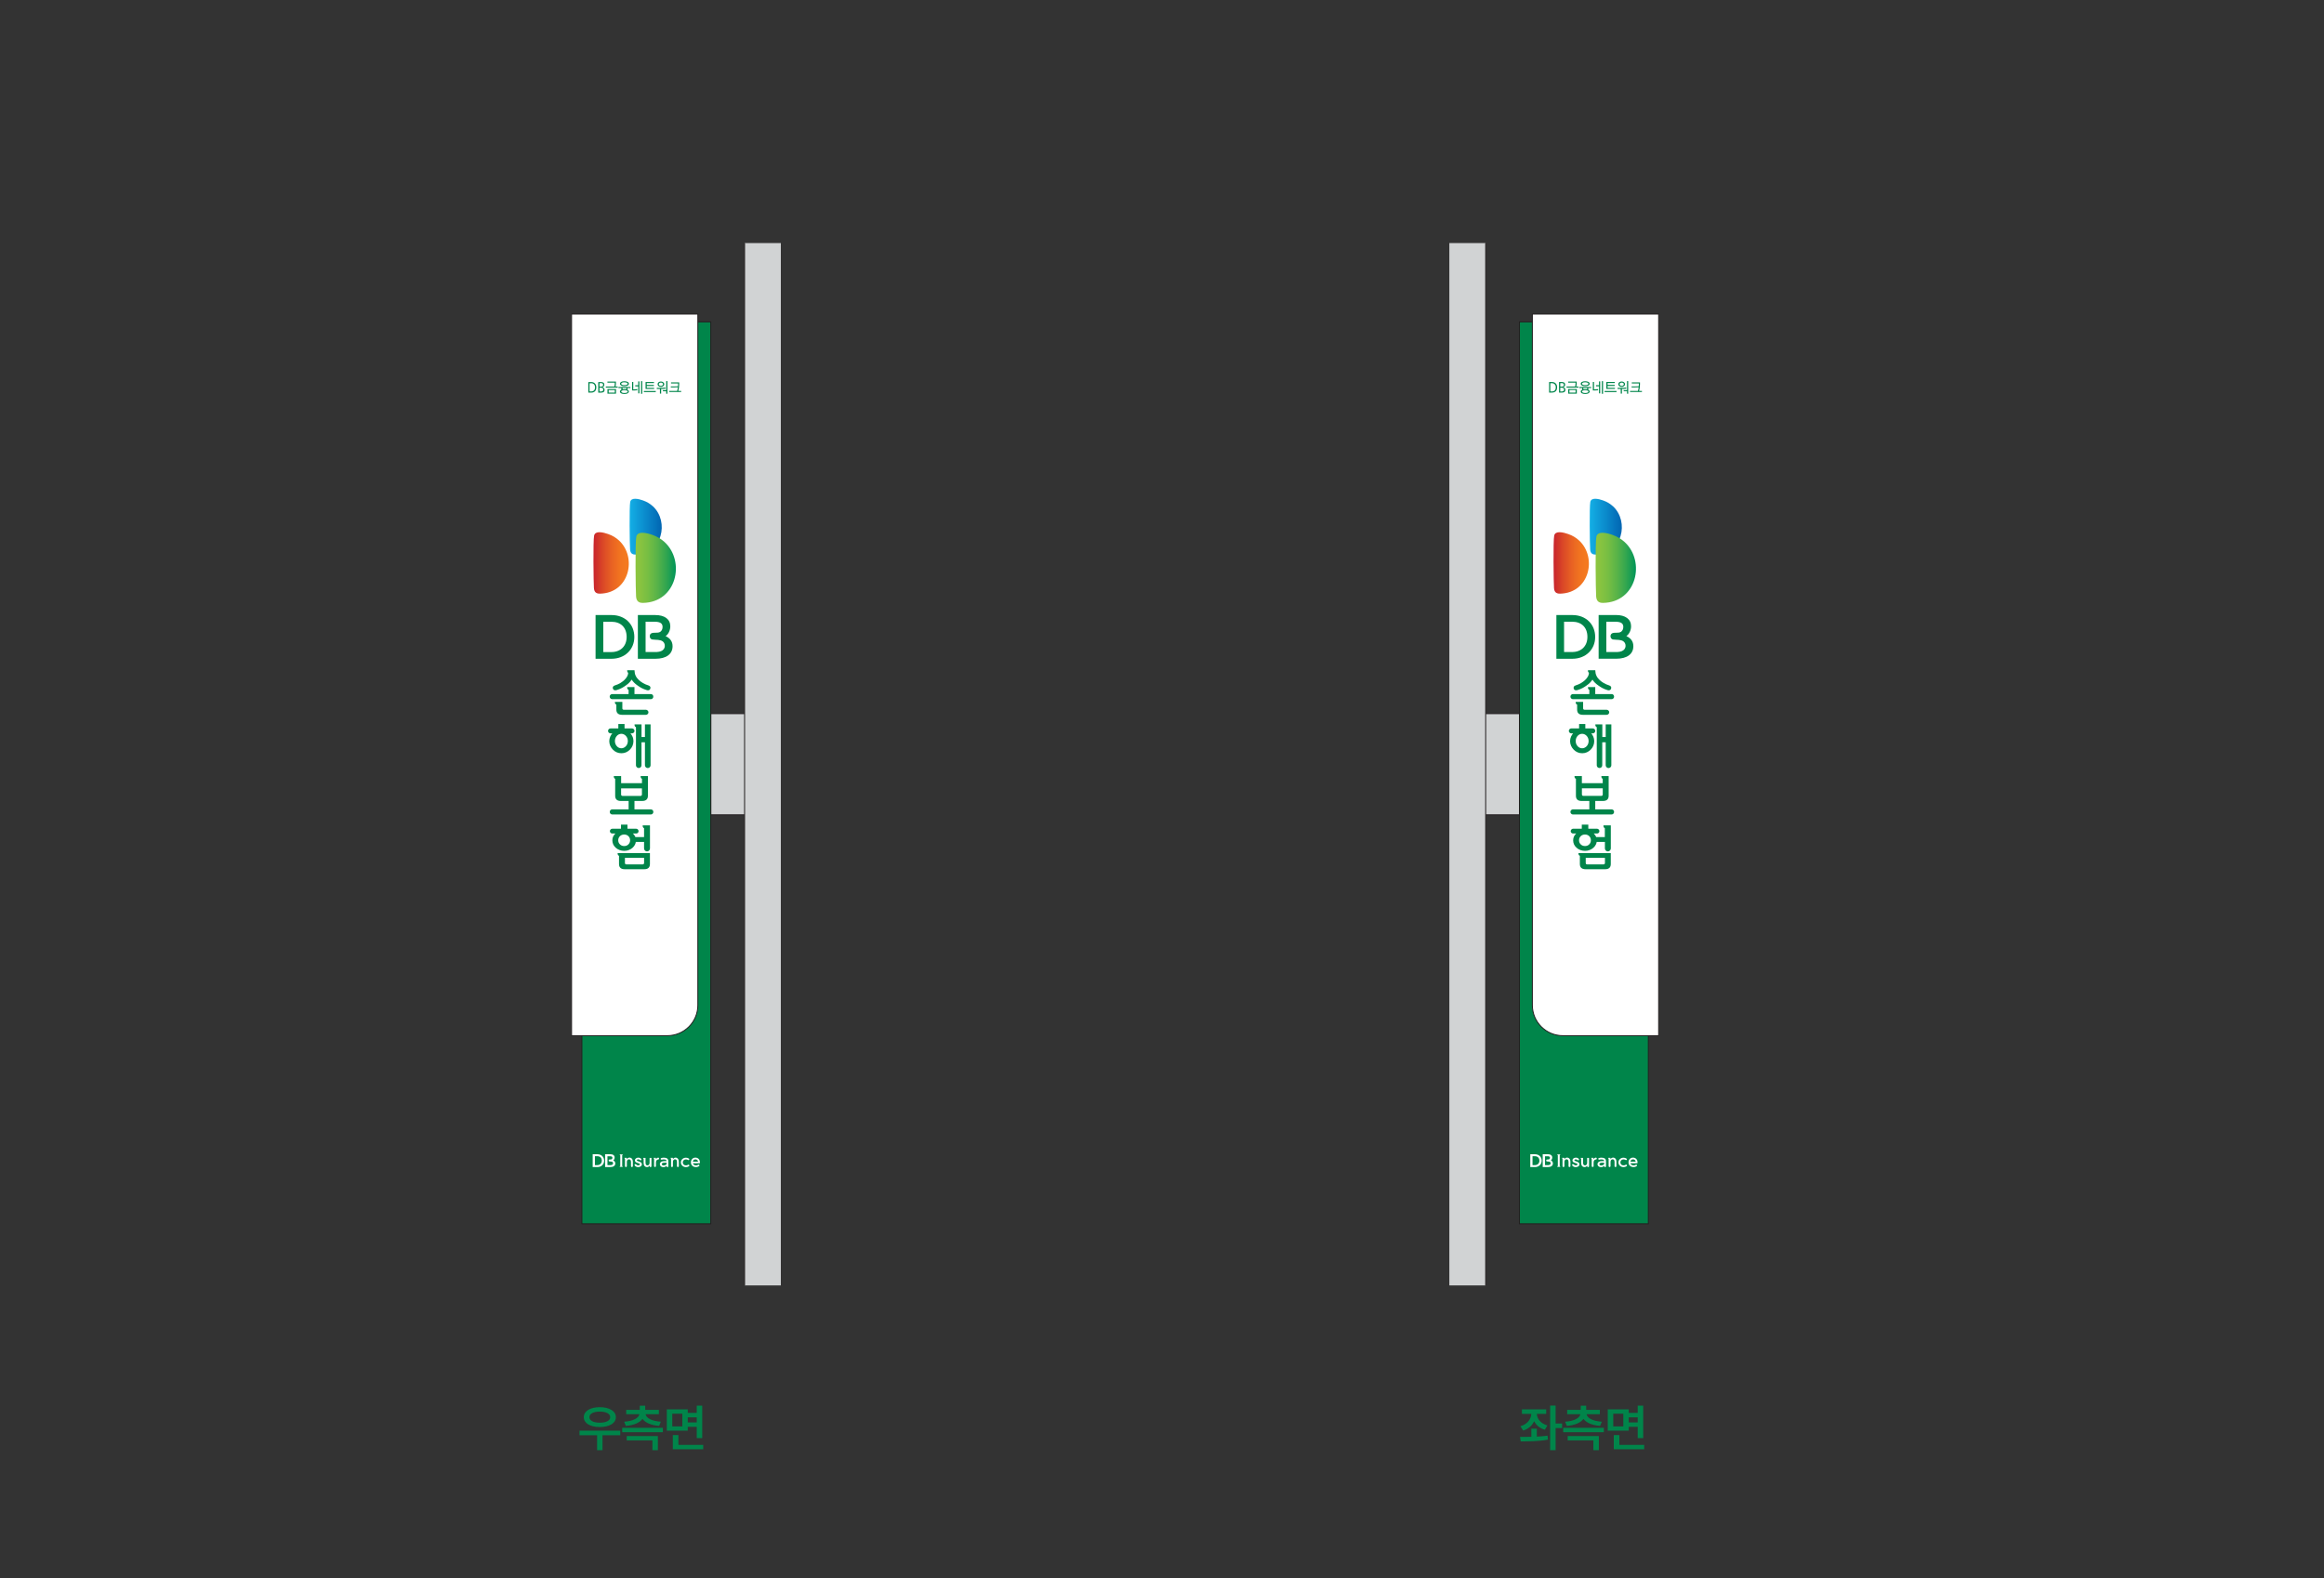 <svg width="736" height="500" viewBox="0 0 736 500" fill="none" xmlns="http://www.w3.org/2000/svg">
<rect x="0" y="0" width="736" height="500" fill="#333333" stroke="none"/>
<path d="M470.171 258.128H481.211V226.076H470.171V258.128Z" fill="#D1D3D4"/>
<path d="M470.171 258.128H481.211V226.076H470.171V258.128Z" stroke="#231F20" stroke-width="0.3" stroke-miterlimit="10"/>
<path d="M470.496 77H459V407.204H470.496V77Z" fill="#D1D3D4"/>
<path d="M470.508 77V407.204" stroke="#231F20" stroke-width="0.3" stroke-miterlimit="10"/>
<path d="M522.023 101.96H481.199V387.692H522.023V101.96Z" fill="#00854A" stroke="#231F20" stroke-width="0.3" stroke-miterlimit="22.93"/>
<path fill-rule="evenodd" clip-rule="evenodd" d="M525.285 99.5V328.088H494.937C489.621 328.088 485.289 323.756 485.289 318.44V99.5H525.285Z" fill="white" stroke="#231F20" stroke-width="0.3" stroke-miterlimit="22.93"/>
<path fill-rule="evenodd" clip-rule="evenodd" d="M497.962 194.84H492.898V208.688H497.962C502.15 208.688 505.186 205.784 505.186 201.788C505.186 197.792 502.282 194.84 497.962 194.84ZM502.726 201.764C502.726 204.68 500.794 206.552 497.89 206.552H495.334V196.952H497.89C500.878 196.952 502.726 198.764 502.726 201.764Z" fill="#00854A"/>
<path fill-rule="evenodd" clip-rule="evenodd" d="M515.053 201.512C515.953 200.9 516.553 199.676 516.553 198.38C516.553 196.148 514.765 194.828 511.777 194.828H506.281V208.676H511.873C515.257 208.676 517.273 207.2 517.273 204.716C517.273 203.24 516.541 202.184 515.053 201.5V201.512ZM510.853 200.516C510.409 200.624 510.133 200.9 510.061 201.32C510.001 201.644 510.085 201.98 510.253 202.22C510.397 202.412 510.589 202.544 510.817 202.58C511.141 202.628 511.477 202.652 511.849 202.664C512.941 202.712 514.093 202.76 514.609 203.732C514.921 204.308 514.873 205.052 514.501 205.592C514.117 206.156 513.349 206.492 512.245 206.552C512.101 206.552 511.957 206.552 511.801 206.552H508.717V196.952H511.513C513.361 196.952 514.093 197.48 514.093 198.608C514.093 199.22 513.853 199.796 513.397 200.132C512.977 200.432 512.377 200.444 511.777 200.444C511.513 200.444 511.141 200.444 510.841 200.516H510.853Z" fill="#00854A"/>
<path fill-rule="evenodd" clip-rule="evenodd" d="M510.368 219.884H505.208V217.664H502.904V217.82C502.904 218.168 503.048 218.42 503.336 218.54V219.872H498.164C497.936 219.872 497.744 219.956 497.588 220.1C497.432 220.256 497.348 220.448 497.348 220.676C497.348 220.904 497.432 221.108 497.588 221.264C497.744 221.42 497.936 221.492 498.164 221.492H510.368C510.596 221.492 510.776 221.42 510.944 221.264C511.1 221.108 511.172 220.916 511.172 220.676C511.172 220.436 511.1 220.256 510.944 220.1C510.788 219.944 510.596 219.872 510.368 219.872V219.884Z" fill="#00854A"/>
<path fill-rule="evenodd" clip-rule="evenodd" d="M508.808 224.84H501.848C501.524 224.84 501.368 224.684 501.368 224.36V222.344H499.016V222.5C499.016 222.86 499.16 223.088 499.472 223.208V224.792C499.472 225.896 500.084 226.448 501.32 226.448H508.808C509.024 226.448 509.216 226.376 509.384 226.22C509.552 226.064 509.636 225.872 509.636 225.644C509.636 225.428 509.552 225.236 509.384 225.08C509.216 224.924 509.024 224.84 508.808 224.84Z" fill="#00854A"/>
<path fill-rule="evenodd" clip-rule="evenodd" d="M499.062 218.672C499.206 218.672 499.362 218.672 499.53 218.624C500.214 218.42 500.79 218.18 501.27 217.916C501.75 217.652 502.17 217.376 502.554 217.088C503.286 216.584 503.874 215.984 504.318 215.3C504.774 215.984 505.362 216.584 506.094 217.088C506.466 217.364 506.898 217.64 507.378 217.916C507.858 218.18 508.434 218.42 509.106 218.624C509.262 218.672 509.418 218.684 509.574 218.672C509.85 218.648 510.054 218.516 510.186 218.252C510.306 218 510.306 217.76 510.186 217.532C510.078 217.352 509.898 217.22 509.634 217.136C508.986 216.932 508.41 216.68 507.918 216.392C507.426 216.104 507.018 215.804 506.67 215.492C505.734 214.652 505.254 213.656 505.23 212.516V212.324H502.902V212.504C502.902 212.636 502.914 212.744 502.962 212.84C503.01 212.936 503.094 213.056 503.214 213.176C503.214 213.896 502.782 214.676 501.93 215.492C501.582 215.804 501.174 216.104 500.706 216.392C500.226 216.68 499.65 216.932 498.978 217.136C498.714 217.22 498.534 217.352 498.426 217.532C498.306 217.772 498.306 218.012 498.426 218.252C498.558 218.516 498.762 218.648 499.038 218.672H499.062Z" fill="#00854A"/>
<path fill-rule="evenodd" clip-rule="evenodd" d="M508.542 233.48H507.45V229.472H505.242V229.652C505.242 230 505.386 230.228 505.686 230.36V242.432C505.686 242.672 505.77 242.876 505.938 243.044C506.106 243.212 506.322 243.296 506.562 243.296C506.802 243.296 507.006 243.212 507.174 243.044C507.342 242.876 507.426 242.672 507.426 242.432V235.148H508.518V242.42C508.518 242.66 508.602 242.864 508.782 243.044C508.962 243.224 509.166 243.308 509.406 243.308C509.646 243.308 509.862 243.224 510.042 243.044C510.222 242.864 510.306 242.66 510.306 242.42V229.484H508.518V233.492L508.542 233.48Z" fill="#00854A"/>
<path fill-rule="evenodd" clip-rule="evenodd" d="M504.404 230.756H502.064V229.364H500.096V230.756H497.648C497.408 230.756 497.216 230.84 497.072 230.984C496.928 231.14 496.844 231.32 496.844 231.536C496.844 231.752 496.916 231.932 497.072 232.088C497.228 232.244 497.42 232.316 497.648 232.316H498.2C497.948 232.616 497.732 232.94 497.564 233.312C497.348 233.78 497.24 234.272 497.24 234.788C497.24 235.304 497.348 235.808 497.552 236.264C497.756 236.72 498.032 237.128 498.392 237.488C498.728 237.836 499.124 238.112 499.58 238.316C500.036 238.52 500.54 238.616 501.08 238.616C501.62 238.616 502.088 238.52 502.556 238.316C503.012 238.112 503.408 237.836 503.756 237.488C504.116 237.128 504.38 236.732 504.584 236.264C504.788 235.796 504.884 235.304 504.884 234.788C504.884 234.272 504.776 233.78 504.572 233.312C504.404 232.94 504.188 232.616 503.936 232.316H504.416C504.632 232.316 504.812 232.244 504.98 232.088C505.148 231.932 505.22 231.752 505.22 231.536C505.22 231.32 505.136 231.14 504.98 230.984C504.824 230.828 504.632 230.756 504.416 230.756H504.404ZM502.952 235.64C502.844 235.916 502.7 236.156 502.52 236.36C502.328 236.576 502.1 236.744 501.848 236.864C501.596 236.984 501.332 237.044 501.068 237.044C500.78 237.044 500.504 236.984 500.252 236.864C500 236.744 499.784 236.576 499.604 236.36C499.424 236.156 499.28 235.916 499.172 235.64C499.064 235.364 499.016 235.064 499.016 234.752C499.016 234.44 499.064 234.14 499.172 233.864C499.268 233.588 499.412 233.348 499.604 233.144C499.784 232.928 500 232.76 500.252 232.64C500.504 232.52 500.78 232.46 501.068 232.46C501.332 232.46 501.596 232.52 501.848 232.64C502.1 232.76 502.328 232.928 502.52 233.144C502.7 233.348 502.844 233.588 502.952 233.864C503.06 234.14 503.108 234.44 503.108 234.752C503.108 235.064 503.06 235.352 502.952 235.64Z" fill="#00854A"/>
<path fill-rule="evenodd" clip-rule="evenodd" d="M510.368 256.4H505.208V253.736H507.632C508.844 253.736 509.456 253.184 509.456 252.092V245.852H507.152V246.008C507.152 246.368 507.296 246.596 507.572 246.716V248.108H500.972V245.852H498.644V246.008C498.644 246.368 498.788 246.596 499.088 246.716V252.092C499.088 253.184 499.688 253.736 500.888 253.736H503.336V256.4H498.164C497.936 256.4 497.744 256.472 497.588 256.628C497.432 256.772 497.348 256.976 497.348 257.204C497.348 257.432 497.42 257.624 497.588 257.78C497.744 257.936 497.936 258.02 498.164 258.02H510.368C510.596 258.02 510.788 257.936 510.944 257.78C511.1 257.624 511.172 257.432 511.172 257.204C511.172 256.964 511.1 256.772 510.944 256.628C510.788 256.484 510.596 256.4 510.368 256.4ZM501.464 252.128C501.14 252.128 500.984 251.96 500.984 251.636V249.728H507.584V251.636C507.584 251.972 507.416 252.128 507.104 252.128H501.476H501.464Z" fill="#00854A"/>
<path fill-rule="evenodd" clip-rule="evenodd" d="M507.81 261.464V261.644C507.81 261.992 507.954 262.22 508.242 262.352V265.184H505.506C505.47 265.1 505.446 265.028 505.41 264.956C505.254 264.632 505.014 264.32 504.726 264.044H505.782C505.986 264.044 506.154 263.972 506.31 263.828C506.454 263.684 506.526 263.504 506.526 263.3C506.526 263.108 506.454 262.928 506.31 262.772C506.166 262.616 505.986 262.532 505.782 262.532H503.01V261.224H500.946V262.532H498.174C497.982 262.532 497.802 262.604 497.658 262.772C497.514 262.928 497.43 263.108 497.43 263.3C497.43 263.504 497.502 263.672 497.658 263.828C497.814 263.972 497.982 264.044 498.174 264.044H499.182C498.882 264.32 498.654 264.62 498.486 264.956C498.306 265.328 498.21 265.748 498.21 266.204C498.21 266.66 498.306 267.104 498.486 267.5C498.678 267.908 498.942 268.256 499.302 268.568C499.638 268.868 500.034 269.108 500.49 269.276C500.946 269.444 501.438 269.54 501.966 269.54C502.494 269.54 502.962 269.456 503.418 269.276C503.874 269.108 504.27 268.868 504.618 268.568C504.978 268.256 505.242 267.896 505.422 267.5C505.542 267.248 505.614 266.984 505.662 266.708H508.266V268.772C508.266 269.024 508.362 269.252 508.542 269.432C508.722 269.612 508.95 269.708 509.202 269.708C509.454 269.708 509.682 269.612 509.862 269.432C510.042 269.252 510.138 269.024 510.138 268.772V261.476H507.834L507.81 261.464ZM503.31 267.476C502.962 267.836 502.506 268.016 501.966 268.016C501.426 268.016 500.958 267.836 500.598 267.476C500.238 267.116 500.07 266.684 500.07 266.18C500.07 265.676 500.25 265.244 500.598 264.896C500.946 264.548 501.402 264.368 501.966 264.368C502.53 264.368 502.962 264.548 503.31 264.896C503.658 265.256 503.826 265.676 503.826 266.18C503.826 266.684 503.658 267.116 503.31 267.476Z" fill="#00854A"/>
<path fill-rule="evenodd" clip-rule="evenodd" d="M499.891 270.404C499.891 270.752 500.035 270.992 500.335 271.112V273.704C500.335 274.808 500.947 275.36 502.159 275.36H508.327C509.527 275.36 510.127 274.808 510.127 273.704V270.236H499.891V270.392V270.404ZM502.195 271.76H508.279V273.356C508.279 273.68 508.099 273.836 507.763 273.836H502.711C502.375 273.836 502.195 273.68 502.195 273.356V271.76Z" fill="#00854A"/>
<path d="M490.598 124.364V121.016H491.486C491.99 121.016 492.386 121.16 492.674 121.46C492.986 121.772 493.13 122.168 493.13 122.66C493.13 123.224 492.986 123.656 492.698 123.932C492.41 124.22 492.002 124.364 491.486 124.364H490.586H490.598ZM490.982 121.4V124.004H491.462C491.87 124.004 492.17 123.896 492.386 123.68C492.602 123.464 492.71 123.128 492.71 122.684C492.71 122.288 492.602 121.976 492.386 121.748C492.17 121.52 491.882 121.4 491.522 121.4H490.982Z" fill="#00854A"/>
<path d="M493.742 124.364V121.016H494.618C494.966 121.016 495.23 121.088 495.41 121.232C495.59 121.376 495.674 121.58 495.674 121.856C495.674 122.264 495.47 122.54 495.086 122.672C495.302 122.72 495.458 122.816 495.578 122.96C495.698 123.104 495.746 123.284 495.746 123.5C495.746 123.8 495.65 124.016 495.47 124.16C495.278 124.304 494.99 124.376 494.582 124.376H493.742V124.364ZM494.126 121.364V122.48H494.474C494.726 122.48 494.918 122.444 495.05 122.372C495.206 122.288 495.278 122.132 495.278 121.904C495.278 121.736 495.23 121.604 495.122 121.508C495.014 121.412 494.87 121.364 494.666 121.364H494.126ZM494.126 122.816V124.028H494.522C494.762 124.028 494.954 123.98 495.098 123.896C495.254 123.812 495.338 123.656 495.338 123.44C495.338 123.272 495.29 123.14 495.194 123.032C495.074 122.888 494.822 122.804 494.462 122.804H494.114L494.126 122.816Z" fill="#00854A"/>
<path d="M499.333 120.872V121.412C499.333 121.772 499.285 122.108 499.201 122.444H499.897V122.78H496.129V122.444H498.829C498.913 122.132 498.961 121.808 498.961 121.484V121.208H496.633V120.872H499.345H499.333ZM499.369 123.236V124.7H496.657V123.236H499.369ZM497.029 123.56V124.364H498.973V123.56H497.029Z" fill="#00854A"/>
<path d="M503.916 122.588V122.924H503.004V123.452C503.004 123.452 503.052 123.476 503.076 123.488C503.316 123.632 503.448 123.812 503.448 124.028C503.448 124.244 503.316 124.424 503.076 124.58C502.836 124.736 502.488 124.808 502.032 124.808C501.576 124.808 501.24 124.736 500.988 124.592C500.736 124.448 500.616 124.256 500.616 124.028C500.616 123.8 500.736 123.632 500.988 123.488L501.06 123.452V122.924H500.148V122.588H503.916ZM503.436 121.568C503.436 121.676 503.4 121.784 503.34 121.892C503.268 122 503.172 122.084 503.04 122.144C502.908 122.216 502.752 122.264 502.572 122.3C502.392 122.336 502.212 122.348 502.032 122.348C501.852 122.348 501.672 122.336 501.48 122.3C501.3 122.264 501.144 122.216 501.024 122.144C500.892 122.072 500.796 121.988 500.724 121.892C500.652 121.784 500.616 121.676 500.616 121.568C500.616 121.448 500.652 121.34 500.724 121.232C500.784 121.136 500.892 121.052 501.024 120.98C501.156 120.908 501.3 120.86 501.48 120.824C501.66 120.788 501.852 120.776 502.032 120.776C502.212 120.776 502.404 120.8 502.572 120.824C502.752 120.86 502.908 120.908 503.04 120.98C503.172 121.052 503.268 121.136 503.34 121.244C503.412 121.34 503.436 121.46 503.436 121.568ZM502.032 123.608C501.72 123.608 501.468 123.644 501.288 123.728C501.096 123.8 501.012 123.908 501.012 124.04C501.012 124.172 501.108 124.28 501.288 124.364C501.468 124.448 501.72 124.496 502.044 124.496C502.368 124.496 502.608 124.448 502.788 124.364C502.98 124.28 503.064 124.172 503.064 124.04C503.064 123.908 502.968 123.812 502.788 123.728C502.596 123.656 502.344 123.608 502.044 123.608H502.032ZM503.052 121.568C503.052 121.496 503.028 121.424 502.98 121.376C502.932 121.316 502.86 121.268 502.764 121.232C502.68 121.196 502.56 121.16 502.44 121.136C502.308 121.112 502.176 121.1 502.032 121.1C501.888 121.1 501.744 121.1 501.612 121.124C501.492 121.148 501.384 121.172 501.3 121.22C501.204 121.268 501.132 121.316 501.084 121.364C501.036 121.412 501.012 121.484 501.012 121.556C501.012 121.628 501.036 121.688 501.084 121.748C501.132 121.808 501.204 121.856 501.3 121.892C501.384 121.94 501.492 121.964 501.612 121.988C501.732 122.012 501.876 122.012 502.032 122.012C502.176 122.012 502.308 122.012 502.44 121.988C502.572 121.964 502.68 121.94 502.764 121.892C502.86 121.844 502.932 121.796 502.98 121.748C503.028 121.688 503.052 121.628 503.052 121.556V121.568ZM502.632 122.924H501.444V123.332C501.612 123.296 501.816 123.284 502.032 123.284C502.248 123.284 502.452 123.308 502.632 123.332V122.924Z" fill="#00854A"/>
<path d="M506.113 123.62C505.813 123.668 505.501 123.692 505.153 123.692H504.445V120.992H504.817V123.344H505.165C505.501 123.344 505.825 123.32 506.113 123.272V123.62ZM506.401 120.812H506.773V124.604H506.401V122.372H505.453V122.024H506.401V120.812ZM507.673 124.748H507.301V120.74H507.673V124.748Z" fill="#00854A"/>
<path d="M511.944 123.86V124.208H508.176V123.86H511.944ZM508.728 123.2V121.004H511.404V121.34H509.112V121.928H511.368V122.264H509.112V122.864H511.452V123.2H508.74H508.728Z" fill="#00854A"/>
<path d="M513.517 122.864C514.081 122.864 514.573 122.828 515.029 122.768V123.116C514.633 123.176 514.177 123.212 513.661 123.212V124.688H513.277V123.212H512.281V122.864H513.529H513.517ZM514.633 121.712C514.633 121.832 514.609 121.94 514.549 122.048C514.501 122.156 514.417 122.252 514.321 122.324C514.225 122.408 514.105 122.468 513.985 122.504C513.853 122.54 513.721 122.564 513.577 122.564C513.433 122.564 513.301 122.54 513.169 122.504C513.037 122.468 512.917 122.408 512.833 122.324C512.737 122.24 512.653 122.156 512.605 122.048C512.545 121.94 512.521 121.832 512.521 121.712C512.521 121.592 512.545 121.484 512.605 121.376C512.653 121.268 512.737 121.172 512.833 121.1C512.929 121.016 513.037 120.956 513.169 120.92C513.301 120.884 513.433 120.86 513.577 120.86C513.721 120.86 513.865 120.884 513.985 120.92C514.105 120.956 514.225 121.016 514.321 121.1C514.417 121.184 514.489 121.268 514.549 121.376C514.609 121.484 514.633 121.592 514.633 121.712ZM514.261 121.712C514.261 121.64 514.237 121.568 514.213 121.508C514.177 121.436 514.129 121.388 514.069 121.34C514.009 121.292 513.937 121.256 513.853 121.232C513.769 121.208 513.685 121.196 513.589 121.196C513.493 121.196 513.409 121.208 513.325 121.232C513.241 121.256 513.169 121.292 513.109 121.34C513.049 121.388 513.001 121.448 512.965 121.508C512.929 121.58 512.917 121.64 512.917 121.712C512.917 121.784 512.929 121.856 512.965 121.916C513.001 121.988 513.049 122.036 513.109 122.096C513.169 122.144 513.241 122.18 513.325 122.204C513.409 122.228 513.493 122.24 513.589 122.24C513.685 122.24 513.757 122.24 513.853 122.204C513.937 122.18 514.009 122.144 514.069 122.096C514.129 122.048 514.177 121.988 514.213 121.916C514.249 121.844 514.261 121.784 514.261 121.712ZM515.641 120.728V124.736H515.269V123.932H514.213V123.596H515.269V120.728H515.641Z" fill="#00854A"/>
<path d="M519.371 121.124V121.808C519.371 122.492 519.275 123.164 519.095 123.836H519.995V124.184H516.227V123.836H518.723C518.831 123.44 518.915 123.056 518.963 122.672C518.591 122.708 518.123 122.732 517.583 122.732H516.719V122.408H517.607C518.147 122.408 518.615 122.396 518.987 122.348C518.987 122.18 519.011 122.012 519.011 121.856V121.472H516.779V121.136H519.383L519.371 121.124Z" fill="#00854A"/>
<path d="M493.356 365.696H493.188V365.756C493.188 365.864 493.248 365.936 493.356 365.984V369.38C493.248 369.416 493.188 369.488 493.188 369.596V369.656H494.123V369.596C494.123 369.488 494.064 369.416 493.956 369.38V365.984C494.064 365.948 494.123 365.876 494.123 365.756V365.696H493.356Z" fill="white"/>
<path d="M496.247 366.716C495.911 366.716 495.635 366.884 495.419 367.232V366.788H494.699V366.848C494.699 366.956 494.747 367.028 494.843 367.064V369.416C494.843 369.5 494.879 369.572 494.927 369.62C494.987 369.68 495.059 369.704 495.143 369.704C495.227 369.704 495.299 369.68 495.359 369.62C495.419 369.56 495.443 369.488 495.443 369.416V368.216C495.443 367.952 495.479 367.76 495.527 367.652C495.671 367.388 495.851 367.256 496.103 367.256C496.331 367.256 496.487 367.328 496.595 367.484C496.691 367.628 496.751 367.856 496.751 368.156V369.416C496.751 369.5 496.775 369.572 496.835 369.62C496.895 369.68 496.955 369.704 497.051 369.704C497.135 369.704 497.207 369.68 497.255 369.62C497.315 369.56 497.339 369.488 497.339 369.416V367.976C497.339 367.592 497.243 367.28 497.039 367.052C496.835 366.824 496.571 366.704 496.259 366.704" fill="white"/>
<path d="M502.645 368.216C502.645 368.456 502.621 368.636 502.561 368.78C502.501 368.9 502.417 368.996 502.321 369.068C502.213 369.14 502.105 369.176 501.997 369.176C501.769 369.176 501.613 369.104 501.505 368.96C501.409 368.816 501.349 368.588 501.349 368.288V366.8H500.605V366.86C500.605 366.968 500.653 367.04 500.749 367.076V368.468C500.749 368.852 500.845 369.164 501.049 369.38C501.253 369.608 501.505 369.716 501.829 369.716C502.201 369.716 502.477 369.548 502.657 369.212V369.44C502.657 369.524 502.681 369.584 502.741 369.644C502.801 369.704 502.861 369.728 502.945 369.728C503.029 369.728 503.089 369.704 503.149 369.644C503.209 369.584 503.233 369.524 503.233 369.44V366.8H502.645V368.228V368.216Z" fill="white"/>
<path d="M505.37 366.716C505.37 366.716 505.322 366.716 505.298 366.716C505.214 366.728 505.106 366.776 504.998 366.86C504.878 366.944 504.746 367.088 504.638 367.256V366.776H503.93V366.836C503.93 366.944 503.978 367.016 504.086 367.052V369.404C504.086 369.488 504.11 369.56 504.17 369.608C504.23 369.668 504.302 369.692 504.386 369.692C504.47 369.692 504.542 369.668 504.602 369.608C504.662 369.548 504.686 369.476 504.686 369.404V368.288C504.686 367.988 504.746 367.76 504.866 367.604C504.986 367.448 505.154 367.352 505.394 367.304C505.478 367.304 505.55 367.28 505.61 367.22C505.67 367.16 505.694 367.088 505.694 367.016C505.694 366.944 505.67 366.86 505.61 366.8C505.55 366.74 505.478 366.716 505.394 366.716" fill="white"/>
<path d="M510.853 366.716C510.517 366.716 510.241 366.884 510.025 367.232V366.788H509.305V366.848C509.305 366.956 509.353 367.028 509.449 367.064V369.416C509.449 369.5 509.485 369.572 509.533 369.62C509.593 369.68 509.665 369.704 509.749 369.704C509.833 369.704 509.905 369.68 509.965 369.62C510.025 369.56 510.049 369.488 510.049 369.416V368.216C510.049 367.952 510.073 367.76 510.133 367.652C510.265 367.388 510.457 367.256 510.697 367.256C510.925 367.256 511.081 367.328 511.177 367.484C511.273 367.628 511.321 367.856 511.321 368.156V369.416C511.321 369.5 511.357 369.572 511.405 369.62C511.465 369.68 511.525 369.704 511.621 369.704C511.705 369.704 511.765 369.68 511.825 369.62C511.885 369.56 511.909 369.488 511.909 369.416V367.976C511.909 367.592 511.813 367.28 511.609 367.052C511.405 366.824 511.141 366.704 510.829 366.704" fill="white"/>
<path d="M486.121 365.636H484.633V369.716H486.121C487.357 369.716 488.245 368.864 488.245 367.688C488.245 366.512 487.393 365.648 486.121 365.648M487.525 367.676C487.525 368.528 486.949 369.092 486.097 369.092H485.341V366.272H486.085C486.961 366.272 487.513 366.8 487.513 367.688" fill="white"/>
<path d="M491.15 367.604C491.414 367.424 491.594 367.064 491.594 366.68C491.594 366.02 491.066 365.636 490.19 365.636H488.57V369.716H490.214C491.21 369.716 491.798 369.284 491.798 368.552C491.798 368.12 491.582 367.808 491.15 367.604ZM489.914 367.316C489.782 367.352 489.698 367.424 489.674 367.556C489.662 367.652 489.674 367.748 489.734 367.82C489.782 367.88 489.83 367.916 489.902 367.928C489.998 367.94 490.094 367.952 490.214 367.952C490.538 367.964 490.874 367.976 491.03 368.264C491.126 368.432 491.102 368.648 490.994 368.816C490.886 368.984 490.658 369.08 490.334 369.104C490.298 369.104 490.25 369.104 490.202 369.104H489.302V366.284H490.118C490.658 366.284 490.874 366.44 490.874 366.764C490.874 366.944 490.802 367.112 490.67 367.208C490.55 367.292 490.37 367.304 490.202 367.304C490.118 367.304 490.01 367.304 489.926 367.328" fill="white"/>
<path d="M506.534 367.352C506.534 367.352 506.462 367.376 506.426 367.376C506.354 367.376 506.294 367.352 506.246 367.304C506.198 367.256 506.162 367.196 506.162 367.124C506.162 367.052 506.186 366.98 506.246 366.932C506.27 366.908 506.294 366.884 506.33 366.872C506.582 366.776 506.858 366.728 507.158 366.728H507.17C507.626 366.728 507.986 366.824 508.238 367.004C508.49 367.184 508.61 367.484 508.61 367.892V369.464C508.61 369.548 508.586 369.608 508.526 369.656C508.466 369.704 508.406 369.728 508.322 369.728C508.238 369.728 508.178 369.704 508.13 369.656C508.082 369.608 508.058 369.536 508.058 369.464V369.296C507.794 369.584 507.446 369.74 507.038 369.74C506.714 369.74 506.45 369.656 506.234 369.476C506.018 369.296 505.922 369.08 505.922 368.804C505.922 368.504 506.054 368.264 506.318 368.072C506.558 367.904 506.894 367.82 507.35 367.82H508.034C508.034 367.652 507.962 367.52 507.818 367.424C507.674 367.328 507.458 367.28 507.17 367.28H507.146C506.93 367.28 506.726 367.316 506.534 367.376V367.352ZM507.146 369.2C507.326 369.2 507.494 369.164 507.662 369.08C507.83 368.996 507.95 368.9 508.022 368.792V368.324H507.422C507.086 368.324 506.846 368.372 506.714 368.456C506.582 368.552 506.522 368.66 506.522 368.792C506.522 368.912 506.57 369.008 506.678 369.092C506.786 369.176 506.942 369.212 507.134 369.212L507.146 369.2Z" fill="white"/>
<path d="M497.867 369.032C497.867 368.96 497.891 368.888 497.939 368.84C497.987 368.792 498.059 368.756 498.131 368.756C498.203 368.756 498.263 368.78 498.323 368.828C498.539 369.056 498.779 369.176 499.031 369.176C499.187 369.176 499.319 369.14 499.427 369.08C499.523 369.02 499.583 368.936 499.583 368.852C499.583 368.768 499.535 368.708 499.463 368.648C499.379 368.588 499.259 368.54 499.091 368.492C498.935 368.444 498.779 368.384 498.611 368.324C498.395 368.252 498.239 368.156 498.143 368.024C498.035 367.892 497.987 367.748 497.987 367.58C497.987 367.34 498.095 367.136 498.311 366.968C498.527 366.8 498.767 366.728 499.067 366.728C499.283 366.728 499.463 366.764 499.619 366.836C499.775 366.908 499.895 367.004 500.003 367.148C500.051 367.196 500.075 367.256 500.075 367.316C500.075 367.388 500.051 367.46 499.991 367.508C499.943 367.556 499.871 367.58 499.799 367.58C499.715 367.58 499.655 367.556 499.619 367.508C499.475 367.352 499.283 367.268 499.043 367.268C498.923 367.268 498.815 367.292 498.731 367.352C498.647 367.412 498.599 367.472 498.599 367.544C498.599 367.616 498.647 367.676 498.731 367.736C498.815 367.796 498.947 367.844 499.151 367.904C499.223 367.928 499.295 367.952 499.367 367.976C499.643 368.06 499.847 368.18 499.991 368.324C500.135 368.468 500.207 368.648 500.207 368.852C500.207 369.092 500.099 369.308 499.871 369.476C499.643 369.644 499.367 369.728 499.031 369.728C498.575 369.728 498.227 369.572 497.963 369.248C497.903 369.188 497.879 369.116 497.879 369.044L497.867 369.032Z" fill="white"/>
<path d="M515.243 369.212C515.243 369.284 515.219 369.344 515.171 369.404C515.135 369.428 515.111 369.452 515.087 369.464C514.811 369.632 514.511 369.728 514.175 369.728C513.719 369.728 513.335 369.584 513.023 369.296C512.711 369.008 512.555 368.66 512.555 368.24C512.555 367.82 512.711 367.46 513.023 367.172C513.335 366.884 513.719 366.74 514.175 366.74C514.499 366.74 514.799 366.836 515.087 367.016C515.171 367.076 515.231 367.148 515.231 367.244C515.231 367.316 515.207 367.376 515.147 367.436C515.099 367.484 515.039 367.508 514.967 367.508C514.919 367.508 514.883 367.496 514.835 367.472C514.631 367.352 514.415 367.28 514.187 367.28C513.875 367.28 513.635 367.376 513.443 367.556C513.263 367.748 513.167 367.964 513.167 368.24C513.167 368.492 513.263 368.72 513.443 368.9C513.623 369.092 513.875 369.176 514.187 369.176C514.427 369.176 514.655 369.116 514.859 368.984C514.895 368.96 514.943 368.948 514.991 368.948C515.063 368.948 515.123 368.972 515.183 369.032C515.231 369.08 515.267 369.152 515.267 369.224L515.243 369.212Z" fill="white"/>
<path d="M518.446 369.176C518.446 369.26 518.41 369.332 518.362 369.368C518.074 369.608 517.726 369.716 517.342 369.716C516.874 369.716 516.502 369.584 516.202 369.308C515.902 369.032 515.746 368.684 515.746 368.228C515.746 367.772 515.878 367.424 516.154 367.136C516.418 366.848 516.766 366.716 517.174 366.716C517.582 366.716 517.93 366.86 518.194 367.136C518.458 367.412 518.59 367.76 518.59 368.18C518.59 368.3 518.59 368.408 518.566 368.516H516.37C516.406 368.672 516.49 368.816 516.61 368.924C516.802 369.104 517.042 369.188 517.366 369.188C517.642 369.188 517.87 369.116 518.062 368.984C518.098 368.96 518.146 368.948 518.194 368.948C518.266 368.948 518.326 368.972 518.374 369.02C518.422 369.068 518.446 369.128 518.446 369.188V369.176ZM516.358 368H518.002C518.002 367.82 517.918 367.652 517.762 367.496C517.606 367.34 517.414 367.268 517.174 367.268C516.922 367.268 516.718 367.352 516.562 367.532C516.454 367.652 516.382 367.808 516.358 368.012V368Z" fill="white"/>
<path d="M500.092 171.212C499.168 170.36 498.04 169.652 496.672 169.184C495.988 168.944 494.872 168.596 493.912 168.596C493.084 168.596 492.376 168.86 492.208 169.676C491.86 171.248 492.028 184.712 492.148 186.272C492.232 187.412 492.712 188.084 494.056 188.06C503.416 187.916 505.876 176.552 500.092 171.212Z" fill="url(#paint0_linear_1355_16017)"/>
<path d="M510.817 160.388C509.977 159.608 508.945 158.972 507.721 158.54C507.097 158.312 506.077 158 505.201 158C504.445 158 503.809 158.24 503.641 158.984C503.329 160.4 503.473 172.64 503.593 174.056C503.677 175.088 504.109 175.7 505.321 175.676C513.829 175.532 516.061 165.224 510.817 160.376V160.388Z" fill="url(#paint1_linear_1355_16017)"/>
<path d="M514.577 171.764C513.521 170.792 512.225 169.988 510.677 169.448C509.897 169.172 508.601 168.776 507.521 168.776C506.573 168.776 505.769 169.076 505.565 170.012C505.169 171.8 505.361 187.16 505.493 188.948C505.601 190.256 506.141 191.012 507.665 190.988C518.357 190.82 521.165 177.86 514.565 171.764H514.577Z" fill="url(#paint2_linear_1355_16017)"/>
<path d="M236.142 226.076H225.102V258.128H236.142V226.076Z" fill="#D1D3D4"/>
<path d="M236.142 226.076H225.102V258.128H236.142V226.076Z" stroke="#231F20" stroke-width="0.3" stroke-miterlimit="10"/>
<path d="M235.793 407.204H247.289L247.289 77H235.793L235.793 407.204Z" fill="#D1D3D4"/>
<path d="M235.805 77V407.204" stroke="#231F20" stroke-width="0.3" stroke-miterlimit="10"/>
<path d="M225.101 101.96H184.277V387.692H225.101V101.96Z" fill="#00854A" stroke="#231F20" stroke-width="0.3" stroke-miterlimit="22.93"/>
<path fill-rule="evenodd" clip-rule="evenodd" d="M181.012 99.5V328.088H211.36C216.676 328.088 221.008 323.756 221.008 318.44V99.5H181H181.012Z" fill="white" stroke="#231F20" stroke-width="0.3" stroke-miterlimit="22.93"/>
<path fill-rule="evenodd" clip-rule="evenodd" d="M193.677 194.84H188.613V208.688H193.677C197.853 208.688 200.889 205.784 200.889 201.788C200.889 197.792 197.985 194.84 193.665 194.84H193.677ZM198.453 201.776C198.453 204.692 196.521 206.564 193.617 206.564H191.061V196.964H193.617C196.605 196.964 198.453 198.776 198.453 201.776Z" fill="#00854A"/>
<path fill-rule="evenodd" clip-rule="evenodd" d="M210.78 201.524C211.68 200.912 212.28 199.688 212.28 198.392C212.28 196.16 210.492 194.84 207.504 194.84H202.008V208.688H207.6C210.984 208.688 213 207.212 213 204.728C213 203.252 212.268 202.196 210.792 201.512L210.78 201.524ZM206.58 200.516C206.136 200.624 205.86 200.9 205.8 201.32C205.74 201.644 205.812 201.98 205.992 202.22C206.124 202.412 206.328 202.544 206.556 202.58C206.88 202.628 207.216 202.652 207.588 202.664C208.68 202.712 209.832 202.76 210.348 203.732C210.648 204.308 210.612 205.052 210.24 205.592C209.856 206.156 209.1 206.492 207.984 206.552C207.84 206.552 207.696 206.552 207.54 206.552H204.456V196.952H207.252C209.088 196.952 209.832 197.48 209.832 198.608C209.832 199.22 209.604 199.796 209.136 200.132C208.716 200.432 208.116 200.444 207.516 200.444C207.252 200.444 206.88 200.444 206.592 200.516H206.58Z" fill="#00854A"/>
<path fill-rule="evenodd" clip-rule="evenodd" d="M206.094 219.884H200.934V217.664H198.63V217.82C198.63 218.168 198.774 218.42 199.074 218.54V219.872H193.902C193.674 219.872 193.482 219.956 193.326 220.1C193.17 220.256 193.086 220.448 193.086 220.676C193.086 220.904 193.17 221.108 193.326 221.264C193.482 221.42 193.674 221.492 193.902 221.492H206.094C206.322 221.492 206.514 221.42 206.67 221.264C206.826 221.108 206.898 220.916 206.898 220.676C206.898 220.436 206.826 220.256 206.67 220.1C206.514 219.944 206.322 219.872 206.094 219.872V219.884Z" fill="#00854A"/>
<path fill-rule="evenodd" clip-rule="evenodd" d="M204.534 224.84H197.574C197.25 224.84 197.094 224.684 197.094 224.36V222.344H194.742V222.5C194.742 222.86 194.886 223.088 195.198 223.208V224.792C195.198 225.896 195.822 226.448 197.046 226.448H204.546C204.762 226.448 204.942 226.376 205.11 226.22C205.278 226.064 205.362 225.872 205.362 225.644C205.362 225.428 205.278 225.236 205.11 225.08C204.942 224.924 204.75 224.84 204.546 224.84H204.534Z" fill="#00854A"/>
<path fill-rule="evenodd" clip-rule="evenodd" d="M194.776 218.672C194.932 218.672 195.077 218.672 195.245 218.624C195.917 218.42 196.504 218.18 196.984 217.916C197.464 217.652 197.884 217.376 198.268 217.088C199 216.584 199.589 215.984 200.045 215.3C200.501 215.984 201.089 216.584 201.821 217.088C202.193 217.364 202.624 217.64 203.104 217.916C203.596 218.18 204.16 218.42 204.832 218.624C204.988 218.672 205.145 218.684 205.301 218.672C205.577 218.648 205.78 218.516 205.912 218.252C206.032 218 206.032 217.76 205.912 217.532C205.804 217.352 205.624 217.22 205.36 217.136C204.7 216.932 204.137 216.68 203.645 216.392C203.153 216.104 202.744 215.804 202.396 215.492C201.46 214.652 200.981 213.656 200.957 212.516V212.324H198.629V212.504C198.629 212.636 198.652 212.744 198.688 212.84C198.724 212.936 198.82 213.056 198.94 213.176C198.94 213.896 198.509 214.676 197.657 215.492C197.309 215.804 196.9 216.104 196.432 216.392C195.964 216.68 195.388 216.932 194.704 217.136C194.452 217.22 194.261 217.352 194.153 217.532C194.033 217.772 194.033 218.012 194.153 218.252C194.285 218.516 194.489 218.648 194.765 218.672H194.776Z" fill="#00854A"/>
<path fill-rule="evenodd" clip-rule="evenodd" d="M204.261 233.48H203.169V229.472H200.961V229.652C200.961 230 201.105 230.228 201.405 230.36V242.432C201.405 242.672 201.501 242.876 201.669 243.044C201.837 243.212 202.053 243.296 202.293 243.296C202.533 243.296 202.737 243.212 202.905 243.044C203.085 242.876 203.157 242.672 203.157 242.432V235.148H204.249V242.42C204.249 242.66 204.333 242.864 204.513 243.044C204.693 243.224 204.897 243.308 205.137 243.308C205.377 243.308 205.593 243.224 205.773 243.044C205.953 242.864 206.037 242.66 206.037 242.42V229.484H204.249V233.492L204.261 233.48Z" fill="#00854A"/>
<path fill-rule="evenodd" clip-rule="evenodd" d="M200.13 230.756H197.79V229.364H195.822V230.756H193.374C193.134 230.756 192.942 230.84 192.798 230.984C192.654 231.14 192.57 231.32 192.57 231.536C192.57 231.752 192.642 231.932 192.798 232.088C192.954 232.244 193.146 232.316 193.374 232.316H193.914C193.662 232.616 193.446 232.94 193.278 233.312C193.062 233.78 192.954 234.272 192.954 234.788C192.954 235.304 193.062 235.808 193.266 236.264C193.47 236.72 193.746 237.128 194.106 237.488C194.442 237.836 194.838 238.112 195.306 238.316C195.762 238.52 196.266 238.616 196.806 238.616C197.346 238.616 197.826 238.52 198.282 238.316C198.738 238.112 199.134 237.836 199.482 237.488C199.842 237.128 200.106 236.732 200.31 236.264C200.502 235.796 200.61 235.304 200.61 234.788C200.61 234.272 200.514 233.78 200.298 233.312C200.13 232.94 199.914 232.616 199.662 232.316H200.142C200.358 232.316 200.55 232.244 200.706 232.088C200.862 231.932 200.946 231.752 200.946 231.536C200.946 231.32 200.862 231.14 200.706 230.984C200.55 230.828 200.358 230.756 200.142 230.756H200.13ZM198.678 235.64C198.57 235.916 198.426 236.156 198.234 236.36C198.042 236.576 197.814 236.744 197.574 236.864C197.322 236.984 197.058 237.044 196.794 237.044C196.506 237.044 196.23 236.984 195.978 236.864C195.726 236.744 195.51 236.576 195.33 236.36C195.15 236.156 195.006 235.916 194.898 235.64C194.79 235.364 194.742 235.064 194.742 234.752C194.742 234.44 194.79 234.14 194.898 233.864C195.006 233.588 195.138 233.348 195.33 233.144C195.51 232.928 195.726 232.76 195.978 232.64C196.23 232.52 196.506 232.46 196.794 232.46C197.058 232.46 197.322 232.52 197.574 232.64C197.826 232.76 198.054 232.928 198.234 233.144C198.414 233.348 198.57 233.588 198.678 233.864C198.786 234.14 198.834 234.44 198.834 234.752C198.834 235.064 198.774 235.352 198.678 235.64Z" fill="#00854A"/>
<path fill-rule="evenodd" clip-rule="evenodd" d="M206.093 256.4H200.933V253.736H203.369C204.581 253.736 205.193 253.184 205.193 252.092V245.852H202.889V246.008C202.889 246.368 203.033 246.596 203.309 246.716V248.108H196.709V245.852H194.393V246.008C194.393 246.368 194.537 246.596 194.825 246.716V252.092C194.825 253.184 195.425 253.736 196.625 253.736H199.085V256.4H193.913C193.685 256.4 193.493 256.472 193.337 256.628C193.181 256.772 193.109 256.976 193.109 257.204C193.109 257.432 193.181 257.624 193.337 257.78C193.493 257.936 193.685 258.02 193.913 258.02H206.105C206.333 258.02 206.525 257.936 206.681 257.78C206.837 257.624 206.909 257.432 206.909 257.204C206.909 256.964 206.837 256.772 206.681 256.628C206.525 256.484 206.333 256.4 206.105 256.4H206.093ZM197.177 252.14C196.853 252.14 196.697 251.972 196.697 251.648V249.74H203.297V251.648C203.297 251.984 203.129 252.14 202.817 252.14H197.189H197.177Z" fill="#00854A"/>
<path fill-rule="evenodd" clip-rule="evenodd" d="M203.54 261.464V261.644C203.54 261.992 203.684 262.22 203.972 262.352V265.184H201.224C201.188 265.1 201.164 265.028 201.128 264.956C200.972 264.632 200.732 264.32 200.432 264.044H201.488C201.692 264.044 201.872 263.972 202.016 263.828C202.16 263.684 202.232 263.504 202.232 263.3C202.232 263.108 202.16 262.928 202.016 262.772C201.872 262.616 201.692 262.532 201.488 262.532H198.716V261.224H196.664V262.532H193.892C193.688 262.532 193.532 262.604 193.376 262.772C193.232 262.928 193.148 263.108 193.148 263.3C193.148 263.504 193.232 263.672 193.376 263.828C193.532 263.972 193.7 264.044 193.892 264.044H194.9C194.612 264.32 194.372 264.62 194.204 264.956C194.024 265.328 193.928 265.748 193.928 266.204C193.928 266.66 194.024 267.104 194.204 267.5C194.396 267.908 194.672 268.256 195.02 268.568C195.356 268.868 195.752 269.108 196.208 269.276C196.676 269.444 197.156 269.54 197.684 269.54C198.212 269.54 198.68 269.456 199.136 269.276C199.592 269.108 199.988 268.868 200.324 268.568C200.684 268.256 200.948 267.896 201.128 267.5C201.236 267.248 201.32 266.984 201.356 266.708H203.972V268.772C203.972 269.024 204.068 269.252 204.248 269.432C204.428 269.612 204.656 269.708 204.908 269.708C205.16 269.708 205.388 269.612 205.568 269.432C205.748 269.252 205.844 269.024 205.844 268.772V261.476H203.54V261.464ZM199.028 267.476C198.68 267.836 198.236 268.016 197.684 268.016C197.132 268.016 196.676 267.836 196.316 267.476C195.956 267.116 195.788 266.684 195.788 266.18C195.788 265.676 195.968 265.244 196.316 264.896C196.676 264.548 197.12 264.368 197.684 264.368C198.248 264.368 198.68 264.548 199.028 264.896C199.376 265.256 199.556 265.676 199.556 266.18C199.556 266.684 199.376 267.116 199.028 267.476Z" fill="#00854A"/>
<path fill-rule="evenodd" clip-rule="evenodd" d="M195.606 270.404C195.606 270.752 195.75 270.992 196.038 271.112V273.704C196.038 274.808 196.65 275.36 197.862 275.36H204.03C205.23 275.36 205.83 274.808 205.83 273.704V270.236H195.594V270.392L195.606 270.404ZM197.91 271.76H203.982V273.356C203.982 273.68 203.802 273.836 203.466 273.836H198.426C198.078 273.836 197.91 273.68 197.91 273.356V271.76Z" fill="#00854A"/>
<path d="M186.317 124.377V121.029H187.205C187.709 121.029 188.105 121.173 188.393 121.473C188.705 121.785 188.849 122.181 188.849 122.673C188.849 123.237 188.705 123.669 188.417 123.945C188.129 124.233 187.721 124.377 187.205 124.377H186.305H186.317ZM186.713 121.401V124.005H187.193C187.601 124.005 187.901 123.897 188.117 123.681C188.333 123.465 188.441 123.129 188.441 122.685C188.441 122.289 188.333 121.977 188.117 121.749C187.901 121.521 187.613 121.401 187.253 121.401H186.713Z" fill="#00854A"/>
<path d="M189.461 124.377V121.029H190.337C190.685 121.029 190.949 121.101 191.129 121.245C191.309 121.389 191.393 121.593 191.393 121.869C191.393 122.277 191.201 122.553 190.805 122.685C191.009 122.733 191.177 122.829 191.285 122.973C191.405 123.117 191.465 123.297 191.465 123.513C191.465 123.813 191.369 124.029 191.177 124.173C190.985 124.317 190.697 124.389 190.289 124.389H189.449L189.461 124.377ZM189.857 121.365V122.481H190.205C190.457 122.481 190.649 122.445 190.781 122.373C190.937 122.289 191.009 122.133 191.009 121.905C191.009 121.737 190.949 121.605 190.853 121.509C190.745 121.413 190.601 121.365 190.397 121.365H189.869H189.857ZM189.857 122.817V124.029H190.253C190.493 124.029 190.685 123.981 190.829 123.897C190.985 123.813 191.057 123.657 191.057 123.441C191.057 123.273 191.009 123.141 190.913 123.033C190.793 122.889 190.541 122.805 190.181 122.805H189.833L189.857 122.817Z" fill="#00854A"/>
<path d="M195.067 120.873V121.413C195.067 121.773 195.019 122.109 194.935 122.445H195.631V122.781H191.863V122.445H194.563C194.647 122.133 194.695 121.809 194.695 121.485V121.209H192.367V120.873H195.079H195.067ZM195.091 123.237V124.701H192.379V123.237H195.091ZM192.763 123.573V124.377H194.707V123.573H192.763Z" fill="#00854A"/>
<path d="M199.639 122.589V122.925H198.727V123.453C198.727 123.453 198.775 123.477 198.799 123.489C199.039 123.633 199.159 123.813 199.159 124.029C199.159 124.245 199.039 124.425 198.787 124.581C198.547 124.737 198.187 124.809 197.743 124.809C197.299 124.809 196.951 124.737 196.699 124.593C196.447 124.449 196.327 124.257 196.327 124.029C196.327 123.801 196.447 123.633 196.699 123.489L196.771 123.453V122.925H195.859V122.589H199.627H199.639ZM199.159 121.569C199.159 121.677 199.123 121.785 199.063 121.893C198.991 122.001 198.895 122.085 198.763 122.145C198.631 122.217 198.475 122.265 198.295 122.301C198.115 122.337 197.935 122.349 197.755 122.349C197.575 122.349 197.395 122.337 197.215 122.301C197.035 122.265 196.879 122.217 196.759 122.145C196.627 122.073 196.531 121.989 196.459 121.893C196.387 121.785 196.351 121.677 196.351 121.569C196.351 121.449 196.387 121.341 196.459 121.233C196.531 121.137 196.627 121.053 196.759 120.981C196.879 120.909 197.035 120.861 197.215 120.825C197.395 120.789 197.575 120.777 197.755 120.777C197.935 120.777 198.127 120.801 198.295 120.825C198.475 120.861 198.631 120.909 198.763 120.981C198.895 121.053 198.991 121.137 199.063 121.245C199.135 121.341 199.159 121.461 199.159 121.569ZM197.755 123.609C197.443 123.609 197.191 123.645 197.011 123.729C196.819 123.801 196.735 123.909 196.735 124.041C196.735 124.173 196.831 124.281 197.011 124.365C197.191 124.449 197.443 124.497 197.767 124.497C198.091 124.497 198.331 124.449 198.523 124.365C198.715 124.281 198.811 124.173 198.811 124.041C198.811 123.909 198.715 123.813 198.523 123.729C198.331 123.657 198.079 123.609 197.767 123.609H197.755ZM198.775 121.569C198.775 121.497 198.751 121.425 198.703 121.377C198.655 121.317 198.583 121.269 198.487 121.233C198.391 121.197 198.283 121.161 198.163 121.137C198.031 121.113 197.899 121.101 197.743 121.101C197.587 121.101 197.455 121.101 197.323 121.125C197.203 121.149 197.095 121.173 197.011 121.221C196.915 121.269 196.843 121.317 196.795 121.365C196.747 121.413 196.723 121.485 196.723 121.557C196.723 121.629 196.747 121.689 196.795 121.749C196.843 121.809 196.915 121.857 197.011 121.893C197.107 121.941 197.203 121.965 197.323 121.989C197.443 122.013 197.587 122.013 197.743 122.013C197.887 122.013 198.031 122.013 198.151 121.989C198.283 121.965 198.391 121.941 198.475 121.893C198.571 121.845 198.643 121.797 198.691 121.749C198.739 121.689 198.763 121.629 198.763 121.557L198.775 121.569ZM198.355 122.925H197.167V123.333C197.347 123.297 197.539 123.285 197.755 123.285C197.971 123.285 198.175 123.309 198.355 123.333V122.925Z" fill="#00854A"/>
<path d="M201.848 123.62C201.548 123.668 201.236 123.692 200.888 123.692H200.18V120.992H200.552V123.344H200.888C201.224 123.344 201.548 123.32 201.836 123.272V123.62H201.848ZM202.124 120.824H202.496V124.616H202.124V122.384H201.176V122.036H202.124V120.824ZM203.396 124.748H203.024V120.74H203.396V124.748Z" fill="#00854A"/>
<path d="M207.678 123.861V124.209H203.91V123.861H207.678ZM204.45 123.213V121.017H207.114V121.353H204.822V121.941H207.078V122.277H204.822V122.877H207.162V123.213H204.438H204.45Z" fill="#00854A"/>
<path d="M209.236 122.865C209.788 122.865 210.292 122.829 210.748 122.769V123.117C210.352 123.177 209.896 123.213 209.38 123.213V124.689H208.996V123.213H208V122.865H209.248H209.236ZM210.364 121.713C210.364 121.833 210.34 121.941 210.28 122.049C210.22 122.157 210.148 122.253 210.052 122.325C209.956 122.397 209.836 122.469 209.716 122.505C209.596 122.541 209.452 122.565 209.308 122.565C209.164 122.565 209.032 122.541 208.9 122.505C208.768 122.469 208.66 122.409 208.564 122.325C208.468 122.241 208.384 122.157 208.336 122.049C208.288 121.941 208.252 121.833 208.252 121.713C208.252 121.593 208.288 121.485 208.336 121.377C208.384 121.269 208.468 121.173 208.564 121.101C208.66 121.017 208.78 120.957 208.9 120.921C209.032 120.885 209.164 120.861 209.308 120.861C209.452 120.861 209.596 120.885 209.716 120.921C209.836 120.957 209.956 121.017 210.052 121.101C210.148 121.185 210.22 121.269 210.28 121.377C210.34 121.485 210.364 121.593 210.364 121.713ZM209.98 121.713C209.98 121.641 209.956 121.569 209.92 121.509C209.884 121.437 209.836 121.389 209.776 121.341C209.716 121.293 209.644 121.257 209.56 121.233C209.476 121.209 209.392 121.197 209.296 121.197C209.212 121.197 209.116 121.209 209.044 121.233C208.96 121.257 208.888 121.293 208.828 121.341C208.768 121.389 208.72 121.449 208.684 121.509C208.648 121.581 208.636 121.641 208.636 121.713C208.636 121.785 208.648 121.857 208.684 121.917C208.72 121.989 208.768 122.037 208.828 122.097C208.888 122.145 208.96 122.181 209.044 122.205C209.128 122.229 209.212 122.241 209.296 122.241C209.392 122.241 209.476 122.241 209.56 122.205C209.644 122.181 209.716 122.145 209.776 122.097C209.836 122.049 209.884 121.989 209.92 121.917C209.956 121.845 209.98 121.785 209.98 121.713ZM211.372 120.729V124.737H210.988V123.933H209.932V123.597H210.988V120.729H211.372Z" fill="#00854A"/>
<path d="M215.093 121.125V121.809C215.093 122.493 214.997 123.165 214.817 123.837H215.717V124.185H211.949V123.837H214.445C214.553 123.441 214.637 123.057 214.685 122.673C214.313 122.709 213.857 122.733 213.305 122.733H212.441V122.409H213.341C213.881 122.409 214.349 122.397 214.721 122.349C214.721 122.181 214.745 122.013 214.745 121.857V121.473H212.513V121.137H215.117L215.093 121.125Z" fill="#00854A"/>
<path d="M196.434 365.696H196.266V365.756C196.266 365.864 196.326 365.936 196.434 365.984V369.38C196.326 369.416 196.266 369.488 196.266 369.596V369.656H197.202V369.596C197.202 369.488 197.154 369.416 197.046 369.38V365.984C197.154 365.948 197.202 365.876 197.202 365.756V365.696H196.434Z" fill="white"/>
<path d="M199.329 366.716C198.993 366.716 198.717 366.884 198.501 367.232V366.788H197.781V366.848C197.781 366.956 197.829 367.028 197.925 367.064V369.416C197.925 369.5 197.949 369.572 198.009 369.62C198.069 369.68 198.129 369.704 198.225 369.704C198.321 369.704 198.381 369.68 198.441 369.62C198.501 369.56 198.525 369.488 198.525 369.416V368.216C198.525 367.952 198.549 367.76 198.609 367.652C198.753 367.388 198.933 367.256 199.185 367.256C199.413 367.256 199.569 367.328 199.677 367.484C199.785 367.628 199.833 367.856 199.833 368.156V369.416C199.833 369.5 199.857 369.572 199.917 369.62C199.977 369.68 200.049 369.704 200.133 369.704C200.217 369.704 200.289 369.68 200.337 369.62C200.397 369.56 200.421 369.488 200.421 369.416V367.976C200.421 367.592 200.313 367.28 200.109 367.052C199.905 366.824 199.641 366.704 199.341 366.704" fill="white"/>
<path d="M205.723 368.216C205.723 368.456 205.699 368.636 205.639 368.78C205.579 368.9 205.495 368.996 205.399 369.068C205.291 369.14 205.183 369.176 205.075 369.176C204.847 369.176 204.691 369.104 204.583 368.96C204.487 368.816 204.439 368.588 204.439 368.288V366.8H203.695V366.86C203.695 366.968 203.743 367.04 203.839 367.076V368.468C203.839 368.852 203.935 369.164 204.139 369.38C204.343 369.608 204.595 369.716 204.919 369.716C205.291 369.716 205.567 369.548 205.747 369.212V369.44C205.747 369.524 205.771 369.584 205.819 369.644C205.879 369.704 205.939 369.728 206.023 369.728C206.107 369.728 206.167 369.704 206.227 369.644C206.287 369.584 206.311 369.524 206.311 369.44V366.8H205.723V368.228V368.216Z" fill="white"/>
<path d="M208.448 366.716C208.448 366.716 208.4 366.716 208.376 366.716C208.292 366.728 208.196 366.776 208.076 366.86C207.944 366.944 207.824 367.088 207.716 367.256V366.776H207.008V366.836C207.008 366.944 207.056 367.016 207.152 367.052V369.404C207.152 369.488 207.176 369.56 207.236 369.608C207.296 369.668 207.356 369.692 207.44 369.692C207.524 369.692 207.596 369.668 207.656 369.608C207.716 369.548 207.74 369.476 207.74 369.404V368.288C207.74 367.988 207.8 367.76 207.908 367.604C208.028 367.448 208.208 367.352 208.436 367.304C208.52 367.304 208.592 367.28 208.652 367.22C208.712 367.16 208.736 367.088 208.736 367.016C208.736 366.944 208.712 366.86 208.652 366.8C208.592 366.74 208.52 366.716 208.436 366.716" fill="white"/>
<path d="M213.931 366.716C213.595 366.716 213.319 366.884 213.103 367.232V366.788H212.383V366.848C212.383 366.956 212.431 367.028 212.527 367.064V369.416C212.527 369.5 212.551 369.572 212.611 369.62C212.671 369.68 212.731 369.704 212.815 369.704C212.899 369.704 212.971 369.68 213.031 369.62C213.091 369.56 213.115 369.488 213.115 369.416V368.216C213.115 367.952 213.139 367.76 213.199 367.652C213.331 367.388 213.523 367.256 213.763 367.256C213.991 367.256 214.147 367.328 214.243 367.484C214.351 367.628 214.387 367.856 214.387 368.156V369.416C214.387 369.5 214.411 369.572 214.471 369.62C214.531 369.68 214.603 369.704 214.687 369.704C214.771 369.704 214.831 369.68 214.891 369.62C214.951 369.56 214.975 369.488 214.975 369.416V367.976C214.975 367.592 214.867 367.28 214.663 367.052C214.459 366.824 214.207 366.704 213.895 366.704" fill="white"/>
<path d="M189.199 365.636H187.699V369.716H189.199C190.435 369.716 191.323 368.864 191.323 367.688C191.323 366.512 190.471 365.648 189.199 365.648M190.591 367.676C190.591 368.528 190.015 369.092 189.163 369.092H188.407V366.272H189.163C190.039 366.272 190.591 366.8 190.591 367.688" fill="white"/>
<path d="M194.213 367.604C194.477 367.424 194.657 367.064 194.657 366.68C194.657 366.02 194.129 365.636 193.253 365.636H191.633V369.716H193.277C194.273 369.716 194.873 369.284 194.861 368.552C194.861 368.12 194.645 367.808 194.213 367.604ZM192.989 367.316C192.857 367.352 192.773 367.424 192.761 367.556C192.749 367.652 192.761 367.748 192.821 367.82C192.857 367.88 192.917 367.916 192.989 367.928C193.085 367.94 193.181 367.952 193.289 367.952C193.613 367.964 193.949 367.976 194.105 368.264C194.189 368.432 194.177 368.648 194.069 368.816C193.961 368.984 193.733 369.08 193.409 369.104C193.361 369.104 193.325 369.104 193.277 369.104H192.377V366.284H193.193C193.733 366.284 193.949 366.44 193.949 366.764C193.949 366.944 193.889 367.112 193.745 367.208C193.613 367.292 193.445 367.304 193.265 367.304C193.193 367.304 193.073 367.304 192.989 367.328" fill="white"/>
<path d="M209.601 367.352C209.601 367.352 209.529 367.376 209.493 367.376C209.421 367.376 209.361 367.352 209.313 367.304C209.265 367.256 209.229 367.196 209.229 367.124C209.229 367.052 209.253 366.98 209.313 366.932C209.337 366.908 209.361 366.884 209.397 366.872C209.649 366.776 209.925 366.728 210.213 366.728H210.225C210.693 366.728 211.041 366.824 211.293 367.004C211.545 367.184 211.665 367.484 211.665 367.892V369.464C211.665 369.548 211.629 369.608 211.581 369.656C211.533 369.704 211.461 369.728 211.377 369.728C211.305 369.728 211.233 369.704 211.185 369.656C211.137 369.608 211.113 369.536 211.113 369.464V369.296C210.849 369.584 210.501 369.74 210.093 369.74C209.769 369.74 209.505 369.656 209.289 369.476C209.073 369.296 208.977 369.08 208.977 368.804C208.977 368.504 209.109 368.264 209.373 368.072C209.613 367.904 209.949 367.82 210.405 367.82H211.089C211.089 367.652 211.017 367.52 210.873 367.424C210.729 367.328 210.513 367.28 210.225 367.28H210.201C209.997 367.28 209.793 367.316 209.589 367.376L209.601 367.352ZM210.225 369.2C210.405 369.2 210.573 369.164 210.741 369.08C210.909 368.996 211.041 368.9 211.101 368.792V368.324H210.489C210.153 368.324 209.913 368.372 209.781 368.456C209.649 368.552 209.589 368.66 209.589 368.792C209.589 368.912 209.649 369.008 209.757 369.092C209.865 369.176 210.021 369.212 210.213 369.212L210.225 369.2Z" fill="white"/>
<path d="M200.945 369.032C200.945 368.96 200.969 368.888 201.017 368.84C201.065 368.792 201.137 368.756 201.209 368.756C201.281 368.756 201.353 368.78 201.401 368.828C201.617 369.056 201.857 369.176 202.109 369.176C202.277 369.176 202.409 369.14 202.505 369.08C202.601 369.02 202.661 368.936 202.661 368.852C202.661 368.768 202.613 368.708 202.541 368.648C202.457 368.588 202.337 368.54 202.181 368.492C202.025 368.444 201.857 368.384 201.701 368.324C201.485 368.252 201.329 368.156 201.221 368.024C201.125 367.892 201.065 367.748 201.065 367.58C201.065 367.34 201.173 367.136 201.389 366.968C201.593 366.8 201.845 366.728 202.145 366.728C202.361 366.728 202.541 366.764 202.697 366.836C202.853 366.908 202.973 367.004 203.081 367.148C203.129 367.196 203.153 367.256 203.153 367.316C203.153 367.388 203.129 367.46 203.069 367.508C203.021 367.556 202.949 367.58 202.877 367.58C202.805 367.58 202.733 367.556 202.697 367.508C202.553 367.352 202.361 367.268 202.121 367.268C202.001 367.268 201.893 367.292 201.809 367.352C201.725 367.412 201.677 367.472 201.677 367.544C201.677 367.616 201.725 367.676 201.809 367.736C201.893 367.796 202.037 367.844 202.229 367.904C202.301 367.928 202.373 367.952 202.445 367.976C202.721 368.06 202.925 368.18 203.069 368.324C203.213 368.468 203.285 368.648 203.285 368.852C203.285 369.092 203.165 369.308 202.949 369.476C202.721 369.644 202.445 369.728 202.109 369.728C201.653 369.728 201.305 369.572 201.041 369.248C200.993 369.188 200.969 369.116 200.969 369.044L200.945 369.032Z" fill="white"/>
<path d="M218.321 369.212C218.321 369.284 218.297 369.344 218.249 369.404C218.213 369.428 218.201 369.452 218.165 369.464C217.889 369.632 217.589 369.728 217.253 369.728C216.797 369.728 216.413 369.584 216.101 369.296C215.789 369.008 215.633 368.66 215.633 368.24C215.633 367.82 215.789 367.46 216.101 367.172C216.413 366.884 216.797 366.74 217.253 366.74C217.565 366.74 217.877 366.836 218.165 367.016C218.261 367.076 218.297 367.148 218.297 367.244C218.297 367.316 218.273 367.376 218.225 367.436C218.177 367.484 218.117 367.508 218.033 367.508C217.985 367.508 217.949 367.496 217.901 367.472C217.697 367.352 217.481 367.28 217.253 367.28C216.941 367.28 216.701 367.376 216.509 367.556C216.329 367.748 216.233 367.964 216.233 368.24C216.233 368.492 216.329 368.72 216.509 368.9C216.689 369.092 216.941 369.176 217.253 369.176C217.493 369.176 217.709 369.116 217.925 368.984C217.973 368.96 218.009 368.948 218.057 368.948C218.129 368.948 218.189 368.972 218.237 369.032C218.285 369.08 218.321 369.152 218.321 369.224V369.212Z" fill="white"/>
<path d="M221.513 369.176C221.513 369.26 221.489 369.332 221.429 369.368C221.129 369.608 220.793 369.716 220.409 369.716C219.953 369.716 219.569 369.584 219.269 369.308C218.969 369.032 218.812 368.684 218.812 368.228C218.812 367.772 218.945 367.424 219.221 367.136C219.485 366.848 219.833 366.716 220.241 366.716C220.649 366.716 220.985 366.86 221.261 367.136C221.525 367.412 221.657 367.76 221.657 368.18C221.657 368.3 221.657 368.408 221.633 368.516H219.437C219.473 368.672 219.557 368.816 219.677 368.924C219.857 369.104 220.109 369.188 220.433 369.188C220.709 369.188 220.937 369.116 221.129 368.984C221.165 368.96 221.213 368.948 221.261 368.948C221.333 368.948 221.393 368.972 221.441 369.02C221.489 369.068 221.513 369.128 221.513 369.188V369.176ZM219.425 368H221.069C221.069 367.82 220.985 367.652 220.829 367.496C220.685 367.34 220.481 367.268 220.241 367.268C219.989 367.268 219.785 367.352 219.629 367.532C219.521 367.652 219.449 367.808 219.425 368.012V368Z" fill="white"/>
<path d="M196.037 171.212C195.113 170.36 193.985 169.652 192.617 169.184C191.933 168.944 190.817 168.596 189.857 168.596C189.029 168.596 188.321 168.86 188.153 169.676C187.805 171.248 187.973 184.712 188.093 186.272C188.177 187.412 188.657 188.084 190.001 188.06C199.361 187.916 201.821 176.552 196.037 171.212Z" fill="url(#paint3_linear_1355_16017)"/>
<path d="M206.762 160.388C205.922 159.608 204.89 158.972 203.666 158.54C203.042 158.312 202.022 158 201.146 158C200.39 158 199.754 158.24 199.586 158.984C199.274 160.4 199.418 172.64 199.538 174.056C199.622 175.088 200.054 175.7 201.266 175.676C209.774 175.532 212.006 165.224 206.762 160.376V160.388Z" fill="url(#paint4_linear_1355_16017)"/>
<path d="M210.522 171.764C209.466 170.792 208.17 169.988 206.622 169.448C205.842 169.172 204.546 168.776 203.466 168.776C202.518 168.776 201.714 169.076 201.51 170.012C201.114 171.8 201.306 187.16 201.438 188.948C201.546 190.256 202.086 191.012 203.61 190.988C214.302 190.82 217.11 177.86 210.51 171.764H210.522Z" fill="url(#paint5_linear_1355_16017)"/>
<path d="M196.437 453.225V454.662H190.812V459.396H189.093V454.662H183.531V453.225H196.437ZM189.953 445.771C192.953 445.787 195.047 447.006 195.047 448.943C195.047 450.865 192.953 452.068 189.953 452.068C186.937 452.068 184.875 450.865 184.89 448.943C184.875 447.006 186.937 445.787 189.953 445.771ZM189.953 447.178C187.953 447.178 186.656 447.834 186.672 448.943C186.656 450.037 187.953 450.693 189.953 450.693C191.953 450.693 193.25 450.037 193.25 448.943C193.25 447.834 191.953 447.178 189.953 447.178ZM209.93 452.318V453.709H197.055V452.318H209.93ZM208.352 454.928V459.396H206.617V456.303H198.477V454.928H208.352ZM204.336 445.303V446.631H208.664V447.99H204.461C204.648 449.193 206.305 450.178 209.289 450.381L208.742 451.709C206.227 451.498 204.359 450.709 203.477 449.475C202.594 450.709 200.719 451.498 198.211 451.709L197.664 450.381C200.617 450.178 202.289 449.193 202.492 447.99H198.32V446.631H202.617V445.303H204.336ZM217.813 446.459V447.584H220.657V445.287H222.391V455.568H220.657V452.006H217.813V453.225H211.172V446.459H217.813ZM212.907 447.834V451.865H216.094V447.834H212.907ZM222.703 457.709V459.115H213.078V454.615H214.844V457.709H222.703ZM217.813 450.615H220.657V449.006H217.813V450.615Z" fill="#00854A"/>
<path d="M489.672 446.475V447.896H486.718C486.765 449.459 487.914 450.943 490.062 451.568L489.234 452.928C487.625 452.451 486.476 451.467 485.859 450.209C485.234 451.592 484.047 452.67 482.39 453.178L481.5 451.818C483.695 451.162 484.882 449.6 484.953 447.896H481.984V446.475H489.672ZM486.703 452.584V455.1C487.859 455.045 489.023 454.951 490.109 454.803L490.234 456.053C487.25 456.615 484.015 456.6 481.609 456.615L481.375 455.193C482.445 455.193 483.679 455.193 484.968 455.162V452.584H486.703ZM494.703 450.943V452.396H492.656V459.396H490.922V445.271H492.656V450.943H494.703ZM507.93 452.318V453.709H495.055V452.318H507.93ZM506.352 454.928V459.396H504.617V456.303H496.477V454.928H506.352ZM502.336 445.303V446.631H506.664V447.99H502.461C502.648 449.193 504.305 450.178 507.289 450.381L506.742 451.709C504.227 451.498 502.359 450.709 501.477 449.475C500.594 450.709 498.719 451.498 496.211 451.709L495.664 450.381C498.617 450.178 500.289 449.193 500.492 447.99H496.32V446.631H500.617V445.303H502.336ZM515.813 446.459V447.584H518.657V445.287H520.391V455.568H518.657V452.006H515.813V453.225H509.172V446.459H515.813ZM510.907 447.834V451.865H514.094V447.834H510.907ZM520.703 457.709V459.115H511.078V454.615H512.844V457.709H520.703ZM515.813 450.615H518.657V449.006H515.813V450.615Z" fill="#00854A"/>
<defs>
<linearGradient id="paint0_linear_1355_16017" x1="503.172" y1="178.02" x2="492.172" y2="178.02" gradientUnits="userSpaceOnUse">
<stop offset="0.1" stop-color="#F47920"/>
<stop offset="0.27" stop-color="#F17320"/>
<stop offset="0.49" stop-color="#E86223"/>
<stop offset="0.75" stop-color="#DA4727"/>
<stop offset="1" stop-color="#C9252C"/>
</linearGradient>
<linearGradient id="paint1_linear_1355_16017" x1="503.17" y1="164.339" x2="514.17" y2="164.339" gradientUnits="userSpaceOnUse">
<stop stop-color="#14B1E7"/>
<stop offset="1" stop-color="#0061AF"/>
</linearGradient>
<linearGradient id="paint2_linear_1355_16017" x1="505.174" y1="180.02" x2="518.174" y2="180.02" gradientUnits="userSpaceOnUse">
<stop stop-color="#8DC63F"/>
<stop offset="0.14" stop-color="#87C340"/>
<stop offset="0.32" stop-color="#76BE43"/>
<stop offset="0.52" stop-color="#5BB448"/>
<stop offset="0.74" stop-color="#35A74F"/>
<stop offset="0.97" stop-color="#069757"/>
<stop offset="1" stop-color="#009559"/>
</linearGradient>
<linearGradient id="paint3_linear_1355_16017" x1="199.117" y1="178.02" x2="188.117" y2="178.02" gradientUnits="userSpaceOnUse">
<stop offset="0.1" stop-color="#F47920"/>
<stop offset="0.27" stop-color="#F17320"/>
<stop offset="0.49" stop-color="#E86223"/>
<stop offset="0.75" stop-color="#DA4727"/>
<stop offset="1" stop-color="#C9252C"/>
</linearGradient>
<linearGradient id="paint4_linear_1355_16017" x1="199.115" y1="164.339" x2="210.115" y2="164.339" gradientUnits="userSpaceOnUse">
<stop stop-color="#14B1E7"/>
<stop offset="1" stop-color="#0061AF"/>
</linearGradient>
<linearGradient id="paint5_linear_1355_16017" x1="201.119" y1="180.02" x2="214.119" y2="180.02" gradientUnits="userSpaceOnUse">
<stop stop-color="#8DC63F"/>
<stop offset="0.14" stop-color="#87C340"/>
<stop offset="0.32" stop-color="#76BE43"/>
<stop offset="0.52" stop-color="#5BB448"/>
<stop offset="0.74" stop-color="#35A74F"/>
<stop offset="0.97" stop-color="#069757"/>
<stop offset="1" stop-color="#009559"/>
</linearGradient>
</defs>
</svg>
